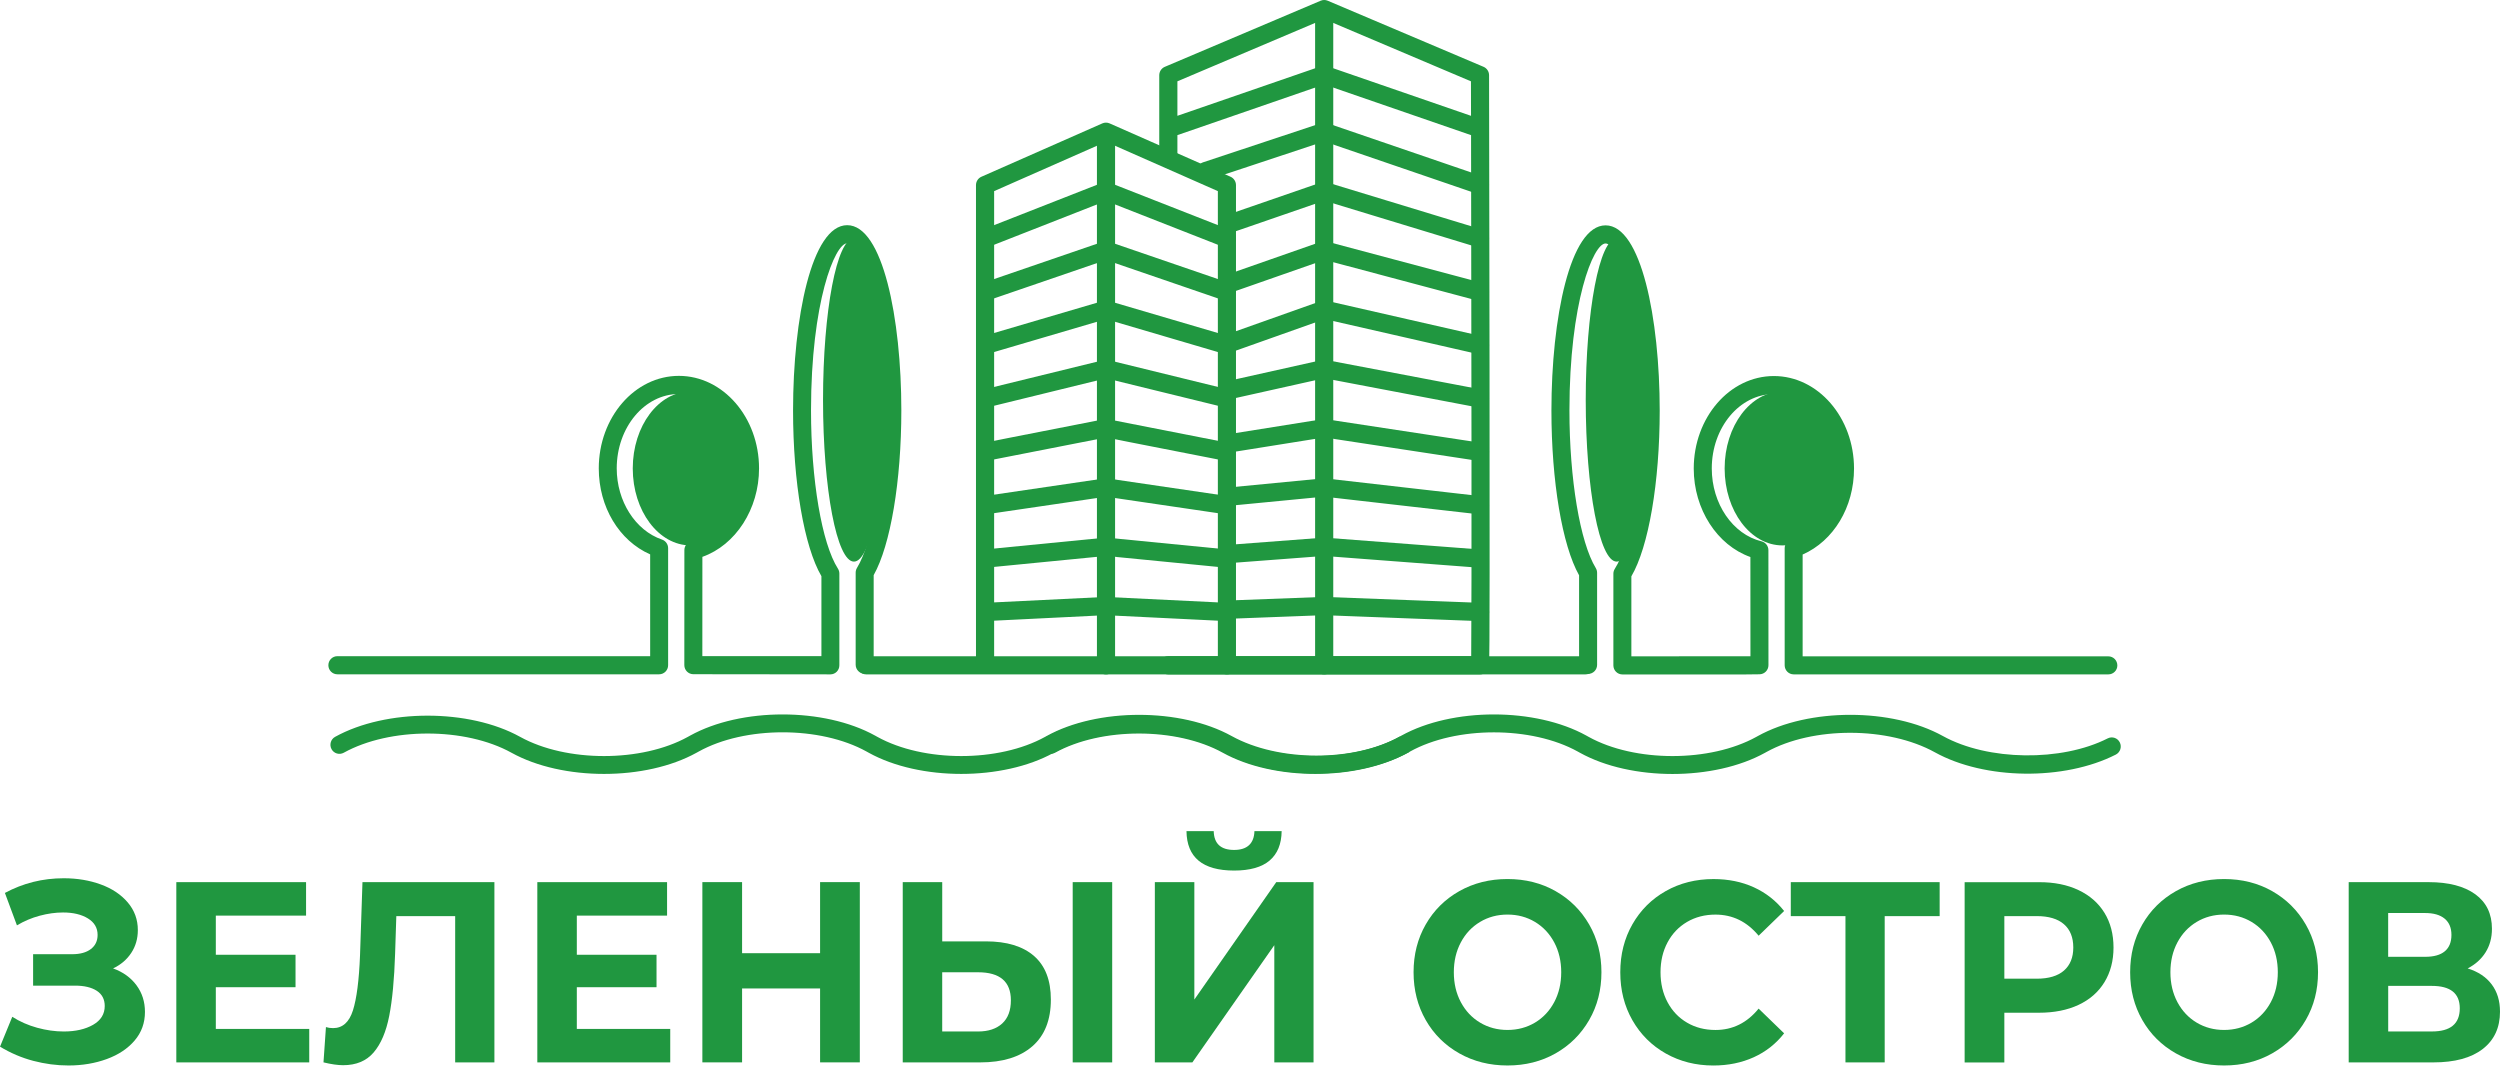 <svg width="282" height="123" viewBox="0 0 282 123" fill="none" xmlns="http://www.w3.org/2000/svg">
<g clip-path="url(#clip0_4806_76600)">
<path d="M15.395 111.137C16.032 112 16.351 113.001 16.351 114.143C16.351 115.383 15.964 116.458 15.19 117.366C14.417 118.277 13.369 118.975 12.051 119.458C10.733 119.941 9.288 120.186 7.723 120.186C6.394 120.186 5.07 120.01 3.752 119.663C2.434 119.315 1.184 118.781 0.003 118.064L1.384 114.695C2.234 115.237 3.168 115.648 4.192 115.93C5.215 116.211 6.215 116.352 7.194 116.352C8.523 116.352 9.622 116.099 10.501 115.598C11.377 115.093 11.814 114.387 11.814 113.476C11.814 112.722 11.514 112.149 10.917 111.761C10.317 111.374 9.501 111.18 8.467 111.18H3.734V107.635H8.133C9.036 107.635 9.741 107.441 10.249 107.054C10.757 106.666 11.009 106.135 11.009 105.456C11.009 104.662 10.643 104.043 9.917 103.597C9.188 103.151 8.254 102.928 7.11 102.928C6.262 102.928 5.386 103.05 4.481 103.292C3.579 103.533 2.721 103.897 1.91 104.38L0.553 100.724C2.6 99.62 4.813 99.067 7.191 99.067C8.704 99.067 10.096 99.301 11.37 99.766C12.643 100.23 13.656 100.907 14.414 101.8C15.169 102.689 15.548 103.727 15.548 104.909C15.548 105.878 15.301 106.738 14.801 107.495C14.303 108.249 13.619 108.83 12.754 109.236C13.877 109.643 14.759 110.277 15.395 111.137Z" fill="#209740"/>
<path d="M34.882 116.063V119.838H19.889V99.506H34.524V103.281H24.344V107.697H33.335V111.358H24.344V116.063H34.882Z" fill="#209740"/>
<path d="M55.769 99.503V119.835H51.343V103.337H44.705L44.568 107.577C44.476 110.463 44.255 112.802 43.905 114.591C43.555 116.384 42.968 117.759 42.147 118.717C41.326 119.676 40.179 120.154 38.703 120.154C38.095 120.154 37.358 120.048 36.49 119.835L36.766 115.855C37.006 115.932 37.274 115.972 37.569 115.972C38.637 115.972 39.384 115.308 39.808 113.983C40.231 112.659 40.5 110.58 40.611 107.752L40.887 99.503H55.769Z" fill="#209740"/>
<path d="M75.603 116.063V119.838H60.61V99.506H75.245V103.281H65.065V107.697H74.056V111.358H65.065V116.063H75.603Z" fill="#209740"/>
<path d="M96.987 99.503V119.835H92.506V111.498H83.707V119.835H79.227V99.503H83.707V107.521H92.506V99.503H96.987Z" fill="#209740"/>
<path d="M116.643 107.84C117.906 108.944 118.537 110.58 118.537 112.749C118.537 115.053 117.84 116.811 116.448 118.022C115.056 119.233 113.096 119.838 110.57 119.838H101.829V99.505H106.283V106.186H111.207C113.567 106.186 115.38 106.738 116.643 107.84ZM113.046 115.452C113.701 114.852 114.027 113.981 114.027 112.837C114.027 110.726 112.791 109.672 110.32 109.672H106.281V116.352H110.32C111.483 116.352 112.391 116.052 113.046 115.452ZM121 99.503H125.455V119.835H121V99.503Z" fill="#209740"/>
<path d="M130.267 99.503H134.722V112.749L143.963 99.503H148.167V119.835H143.742V106.618L134.501 119.835H130.267V99.503ZM133.835 93.752H136.906C136.943 95.167 137.708 95.873 139.203 95.873C139.94 95.873 140.503 95.695 140.889 95.337C141.276 94.978 141.479 94.45 141.5 93.755H144.57C144.552 95.207 144.1 96.311 143.215 97.066C142.331 97.819 140.992 98.199 139.205 98.199C135.661 98.197 133.872 96.715 133.835 93.752Z" fill="#209740"/>
<path d="M164.61 118.821C162.995 117.91 161.734 116.657 160.821 115.059C159.908 113.461 159.45 111.666 159.45 109.669C159.45 107.675 159.905 105.878 160.821 104.282C161.734 102.684 162.997 101.431 164.61 100.52C166.223 99.609 168.036 99.155 170.046 99.155C172.057 99.155 173.864 99.609 175.469 100.52C177.072 101.431 178.337 102.684 179.258 104.282C180.179 105.88 180.642 107.675 180.642 109.669C180.642 111.663 180.182 113.461 179.258 115.059C178.337 116.657 177.072 117.91 175.469 118.821C173.864 119.732 172.057 120.186 170.046 120.186C168.036 120.186 166.223 119.732 164.61 118.821ZM173.146 115.351C174.067 114.799 174.79 114.029 175.317 113.041C175.843 112.053 176.106 110.93 176.106 109.672C176.106 108.413 175.843 107.29 175.317 106.303C174.79 105.315 174.067 104.545 173.146 103.993C172.222 103.44 171.191 103.164 170.049 103.164C168.904 103.164 167.873 103.44 166.952 103.993C166.028 104.545 165.305 105.315 164.781 106.303C164.255 107.29 163.992 108.413 163.992 109.672C163.992 110.93 164.255 112.053 164.781 113.041C165.307 114.029 166.031 114.799 166.952 115.351C167.873 115.903 168.907 116.179 170.049 116.179C171.191 116.177 172.222 115.901 173.146 115.351Z" fill="#209740"/>
<path d="M187.902 118.835C186.307 117.935 185.052 116.684 184.139 115.088C183.226 113.49 182.768 111.685 182.768 109.672C182.768 107.66 183.226 105.852 184.139 104.256C185.052 102.658 186.307 101.41 187.902 100.51C189.496 99.61 191.291 99.158 193.282 99.158C194.96 99.158 196.477 99.469 197.834 100.087C199.19 100.709 200.328 101.598 201.249 102.761L198.373 105.549C197.064 103.961 195.439 103.167 193.506 103.167C192.306 103.167 191.238 103.443 190.296 103.996C189.357 104.548 188.622 105.318 188.096 106.306C187.57 107.293 187.307 108.416 187.307 109.675C187.307 110.933 187.57 112.056 188.096 113.044C188.622 114.032 189.354 114.802 190.296 115.354C191.235 115.906 192.306 116.182 193.506 116.182C195.443 116.182 197.064 115.381 198.373 113.772L201.249 116.559C200.328 117.741 199.185 118.641 197.819 119.259C196.455 119.878 194.931 120.189 193.257 120.189C191.283 120.186 189.499 119.735 187.902 118.835Z" fill="#209740"/>
<path d="M218.789 103.34H212.593V119.838H208.168V103.34H202.001V99.506H218.793V103.34H218.789Z" fill="#209740"/>
<path d="M234.462 100.406C235.725 101.006 236.698 101.858 237.38 102.963C238.06 104.067 238.404 105.373 238.404 106.884C238.404 108.376 238.06 109.677 237.38 110.792C236.698 111.905 235.725 112.757 234.462 113.349C233.198 113.941 231.709 114.236 229.994 114.236H226.09V119.843H221.611V99.511H229.994C231.709 99.503 233.198 99.806 234.462 100.406ZM232.814 109.481C233.513 108.87 233.867 108.004 233.867 106.881C233.867 105.74 233.517 104.864 232.814 104.253C232.115 103.642 231.091 103.337 229.743 103.337H226.09V110.397H229.743C231.091 110.397 232.115 110.091 232.814 109.481Z" fill="#209740"/>
<path d="M245.442 118.821C243.826 117.91 242.566 116.657 241.653 115.059C240.739 113.461 240.281 111.666 240.281 109.669C240.281 107.675 240.737 105.878 241.653 104.282C242.566 102.684 243.829 101.431 245.442 100.52C247.055 99.609 248.867 99.155 250.877 99.155C252.888 99.155 254.696 99.609 256.301 100.52C257.902 101.431 259.169 102.684 260.089 104.282C261.01 105.88 261.474 107.675 261.474 109.669C261.474 111.663 261.014 113.461 260.089 115.059C259.169 116.657 257.902 117.91 256.301 118.821C254.696 119.732 252.888 120.186 250.877 120.186C248.867 120.186 247.057 119.732 245.442 118.821ZM253.978 115.351C254.899 114.799 255.621 114.029 256.149 113.041C256.674 112.053 256.937 110.93 256.937 109.672C256.937 108.413 256.674 107.29 256.149 106.303C255.621 105.315 254.899 104.545 253.978 103.993C253.054 103.44 252.023 103.164 250.879 103.164C249.736 103.164 248.705 103.44 247.783 103.993C246.86 104.545 246.136 105.315 245.612 106.303C245.087 107.29 244.822 108.413 244.822 109.672C244.822 110.93 245.087 112.053 245.612 113.041C246.14 114.029 246.862 114.799 247.783 115.351C248.705 115.903 249.738 116.179 250.879 116.179C252.023 116.177 253.054 115.901 253.978 115.351Z" fill="#209740"/>
<path d="M281.061 111.037C281.687 111.87 282 112.895 282 114.117C282 115.917 281.351 117.321 280.051 118.327C278.751 119.334 276.893 119.838 274.477 119.838H264.933V99.506H273.953C276.203 99.506 277.955 99.963 279.211 100.871C280.462 101.781 281.092 103.077 281.092 104.763C281.092 105.769 280.853 106.656 280.374 107.421C279.895 108.185 279.22 108.79 278.353 109.237C279.529 109.603 280.433 110.203 281.061 111.037ZM269.385 107.928H273.561C274.54 107.928 275.276 107.721 275.775 107.304C276.271 106.887 276.522 106.274 276.522 105.458C276.522 104.665 276.269 104.054 275.761 103.629C275.253 103.204 274.519 102.989 273.561 102.989H269.385V107.928ZM277.463 113.737C277.463 112.054 276.414 111.209 274.311 111.209H269.389V116.349H274.311C276.414 116.352 277.463 115.481 277.463 113.737Z" fill="#209740"/>
<path d="M96.324 63.35C98.25 63.35 99.811 55.188 99.811 45.12C99.811 35.052 98.25 26.891 96.324 26.891C94.399 26.891 92.838 35.052 92.838 45.12C92.838 55.188 94.399 63.35 96.324 63.35Z" fill="#209740"/>
<path d="M182.358 63.35C184.283 63.35 185.844 55.188 185.844 45.12C185.844 35.052 184.283 26.891 182.358 26.891C180.432 26.891 178.871 35.052 178.871 45.12C178.871 55.188 180.432 63.35 182.358 63.35Z" fill="#209740"/>
<path d="M201.06 61.522C204.662 61.522 207.581 57.635 207.581 52.84C207.581 48.045 204.662 44.158 201.06 44.158C197.46 44.158 194.539 48.045 194.539 52.84C194.539 57.635 197.46 61.522 201.06 61.522Z" fill="#209740"/>
<path d="M77.895 61.522C81.496 61.522 84.415 57.635 84.415 52.84C84.415 48.045 81.496 44.158 77.895 44.158C74.294 44.158 71.375 48.045 71.375 52.84C71.375 57.635 74.294 61.522 77.895 61.522Z" fill="#209740"/>
<path d="M178.842 76.07H97.706C97.145 76.07 96.69 75.61 96.69 75.047C96.69 74.482 97.145 74.025 97.706 74.025H178.842C179.403 74.025 179.858 74.484 179.858 75.047C179.858 75.613 179.403 76.07 178.842 76.07Z" fill="#209740"/>
<path d="M138.4 70.061C138.382 70.061 138.366 70.061 138.35 70.061L124.707 69.392L111.167 70.061C110.599 70.099 110.123 69.65 110.096 69.082C110.07 68.514 110.504 68.028 111.067 68.001L124.707 67.332L138.448 68.001C139.011 68.028 139.448 68.514 139.419 69.082C139.392 69.631 138.94 70.061 138.4 70.061Z" fill="#209740"/>
<path d="M111.114 64.043C110.593 64.043 110.149 63.645 110.099 63.111C110.046 62.543 110.457 62.041 111.017 61.986L124.658 60.647C124.723 60.642 124.789 60.642 124.855 60.647L138.498 61.986C139.061 62.041 139.471 62.546 139.416 63.111C139.363 63.68 138.853 64.099 138.298 64.038L124.755 62.711L111.214 64.038C111.18 64.041 111.149 64.043 111.114 64.043Z" fill="#209740"/>
<path d="M111.114 58.023C110.614 58.023 110.178 57.654 110.104 57.139C110.022 56.576 110.409 56.053 110.967 55.968L124.607 53.961C124.707 53.948 124.805 53.948 124.902 53.961L138.545 55.968C139.103 56.051 139.49 56.574 139.408 57.139C139.326 57.702 138.821 58.087 138.248 58.013L124.755 56.027L111.262 58.013C111.212 58.021 111.164 58.023 111.114 58.023Z" fill="#209740"/>
<path d="M111.114 52.007C110.635 52.007 110.206 51.664 110.112 51.17C110.004 50.61 110.367 50.069 110.919 49.96L124.56 47.283C124.689 47.26 124.82 47.26 124.949 47.283L138.592 49.96C139.147 50.069 139.508 50.61 139.4 51.17C139.292 51.731 138.758 52.092 138.2 51.986L124.754 49.349L111.309 51.986C111.246 51.999 111.18 52.007 111.114 52.007Z" fill="#209740"/>
<path d="M111.114 45.988C110.654 45.988 110.235 45.672 110.123 45.2C109.988 44.645 110.325 44.087 110.875 43.955L124.515 40.612C124.676 40.575 124.839 40.575 124.999 40.612L138.642 43.955C139.192 44.09 139.526 44.648 139.395 45.2C139.263 45.752 138.711 46.092 138.161 45.959L124.76 42.675L111.362 45.959C111.278 45.978 111.193 45.988 111.114 45.988Z" fill="#209740"/>
<path d="M138.398 39.969C138.303 39.969 138.206 39.956 138.111 39.927L124.755 35.997L111.399 39.927C110.854 40.086 110.288 39.77 110.13 39.226C109.972 38.679 110.283 38.105 110.825 37.946L124.465 33.934C124.65 33.881 124.852 33.881 125.036 33.934L138.679 37.946C139.221 38.105 139.534 38.679 139.374 39.226C139.25 39.677 138.842 39.969 138.398 39.969Z" fill="#209740"/>
<path d="M111.115 33.95C110.688 33.95 110.291 33.679 110.146 33.249C109.965 32.71 110.251 32.123 110.786 31.94L124.426 27.259C124.639 27.184 124.871 27.184 125.084 27.259L138.727 31.94C139.261 32.123 139.547 32.71 139.366 33.249C139.185 33.788 138.603 34.077 138.069 33.894L124.755 29.327L111.443 33.894C111.335 33.934 111.225 33.95 111.115 33.95Z" fill="#209740"/>
<path d="M111.114 27.934C110.704 27.934 110.32 27.684 110.162 27.276C109.959 26.744 110.217 26.147 110.746 25.94L124.386 20.59C124.623 20.497 124.889 20.497 125.126 20.59L138.769 25.94C139.295 26.147 139.555 26.744 139.353 27.276C139.148 27.807 138.553 28.07 138.029 27.865L124.757 22.661L111.485 27.865C111.364 27.91 111.238 27.934 111.114 27.934Z" fill="#209740"/>
<path d="M138.398 76.077C137.832 76.077 137.374 75.616 137.374 75.045V21.559L124.755 15.991L112.138 21.559V74.867C112.138 75.438 111.68 75.9 111.115 75.9C110.549 75.9 110.091 75.438 110.091 74.867V20.882C110.091 20.47 110.33 20.101 110.704 19.937L124.344 13.918C124.605 13.803 124.902 13.803 125.163 13.918L138.806 19.937C139.176 20.101 139.419 20.473 139.419 20.882V75.045C139.421 75.616 138.963 76.077 138.398 76.077Z" fill="#209740"/>
<path d="M166.947 70.061C166.933 70.061 166.92 70.061 166.907 70.061L149.33 69.392L138.861 69.79C138.282 69.82 137.821 69.368 137.8 68.797C137.779 68.226 138.219 67.749 138.784 67.727L149.333 67.329L166.989 67.998C167.552 68.019 167.994 68.5 167.973 69.068C167.946 69.623 167.494 70.061 166.947 70.061Z" fill="#209740"/>
<path d="M166.947 64.043C166.92 64.043 166.894 64.043 166.868 64.041L149.367 62.711L138.895 63.504C138.342 63.55 137.842 63.122 137.798 62.554C137.755 61.986 138.179 61.489 138.742 61.447L149.291 60.647C149.344 60.642 149.393 60.642 149.443 60.647L167.02 61.986C167.583 62.028 168.007 62.525 167.962 63.093C167.925 63.632 167.475 64.043 166.947 64.043Z" fill="#209740"/>
<path d="M166.947 58.024C166.91 58.024 166.87 58.021 166.831 58.016L149.359 56.022L138.916 57.031C138.366 57.087 137.856 56.67 137.8 56.102C137.748 55.533 138.158 55.031 138.721 54.976L149.27 53.959C149.341 53.953 149.409 53.953 149.483 53.962L167.06 55.969C167.62 56.032 168.023 56.542 167.96 57.11C167.902 57.636 167.46 58.024 166.947 58.024Z" fill="#209740"/>
<path d="M166.947 52.007C166.897 52.007 166.844 52.005 166.794 51.994L149.373 49.342L138.979 51.004C138.421 51.099 137.898 50.709 137.811 50.146C137.721 49.583 138.103 49.055 138.661 48.965L149.209 47.279C149.312 47.26 149.42 47.26 149.52 47.279L167.097 49.955C167.654 50.04 168.041 50.566 167.957 51.128C167.881 51.641 167.444 52.007 166.947 52.007Z" fill="#209740"/>
<path d="M166.946 45.988C166.883 45.988 166.82 45.983 166.754 45.969L149.383 42.664L139.04 44.974C138.49 45.096 137.942 44.746 137.819 44.191C137.698 43.633 138.045 43.084 138.595 42.959L149.144 40.604C149.281 40.575 149.42 40.572 149.554 40.599L167.131 43.941C167.686 44.047 168.052 44.586 167.946 45.147C167.857 45.643 167.428 45.988 166.946 45.988Z" fill="#209740"/>
<path d="M166.946 39.969C166.873 39.969 166.797 39.961 166.72 39.942L149.43 35.994L139.161 39.639C138.627 39.828 138.042 39.546 137.856 39.008C137.669 38.471 137.948 37.882 138.479 37.691L149.028 33.947C149.209 33.883 149.404 33.873 149.594 33.915L167.17 37.927C167.72 38.052 168.068 38.607 167.941 39.161C167.836 39.645 167.412 39.969 166.946 39.969Z" fill="#209740"/>
<path d="M166.946 33.95C166.86 33.95 166.773 33.94 166.683 33.916L149.407 29.315L139.153 32.904C138.619 33.088 138.034 32.803 137.85 32.267C137.666 31.728 137.948 31.141 138.482 30.953L149.03 27.26C149.223 27.193 149.43 27.185 149.628 27.236L167.204 31.917C167.749 32.063 168.075 32.626 167.933 33.178C167.812 33.645 167.399 33.95 166.946 33.95Z" fill="#209740"/>
<path d="M166.944 27.934C166.847 27.934 166.747 27.921 166.649 27.889L149.386 22.634L139.15 26.168C138.616 26.354 138.034 26.065 137.853 25.526C137.669 24.987 137.955 24.4 138.49 24.217L149.038 20.574C149.241 20.505 149.459 20.502 149.665 20.561L167.241 25.911C167.781 26.076 168.089 26.651 167.925 27.196C167.791 27.645 167.386 27.934 166.944 27.934Z" fill="#209740"/>
<path d="M166.944 21.915C166.836 21.915 166.723 21.896 166.615 21.859L149.362 15.952L136.327 20.277C135.79 20.455 135.211 20.16 135.035 19.618C134.859 19.077 135.151 18.495 135.688 18.315L149.049 13.883C149.26 13.814 149.486 13.814 149.696 13.886L167.273 19.905C167.807 20.088 168.094 20.675 167.912 21.214C167.77 21.644 167.37 21.915 166.944 21.915Z" fill="#209740"/>
<path d="M166.944 76.078H131.788C131.222 76.078 130.764 75.616 130.764 75.045C130.764 74.474 131.222 74.012 131.788 74.012H165.952C166.018 68.158 165.978 36.634 165.936 15.245L149.367 9.526L132.811 15.243V17.704C132.811 18.275 132.354 18.737 131.788 18.737C131.222 18.737 130.764 18.275 130.764 17.704V8.488C130.764 8.074 131.012 7.697 131.391 7.538L148.973 0.08C149.225 -0.029 149.512 -0.029 149.764 0.08L167.341 7.535C167.72 7.694 167.967 8.069 167.967 8.483C167.967 8.483 168.004 25.111 168.02 41.745C168.028 50.063 168.033 58.382 168.028 64.624C168.025 67.746 168.017 70.351 168.009 72.175C167.991 75.767 167.991 75.767 167.286 76.016C167.175 76.059 167.06 76.078 166.944 76.078ZM149.367 7.405C149.48 7.405 149.591 7.424 149.699 7.461L165.931 13.066C165.928 11.717 165.926 10.416 165.923 9.173L149.367 2.151L132.811 9.173V13.063L149.038 7.463C149.143 7.424 149.254 7.405 149.367 7.405Z" fill="#209740"/>
<path d="M149.367 76.077C148.802 76.077 148.344 75.615 148.344 75.044V1.211C148.344 0.64 148.802 0.178 149.367 0.178C149.933 0.178 150.391 0.64 150.391 1.211V75.047C150.391 75.615 149.933 76.077 149.367 76.077Z" fill="#209740"/>
<path d="M124.757 76.078C124.192 76.078 123.734 75.616 123.734 75.045V15.224C123.734 14.653 124.192 14.191 124.757 14.191C125.323 14.191 125.781 14.653 125.781 15.224V75.047C125.778 75.616 125.32 76.078 124.757 76.078Z" fill="#209740"/>
<path d="M237.83 76.069H202.325C201.765 76.069 201.311 75.61 201.311 75.047V61.841C201.311 61.403 201.589 61.013 202.001 60.872C205.008 59.847 207.108 56.544 207.108 52.843C207.108 48.218 203.963 44.453 200.098 44.453C196.231 44.453 193.088 48.215 193.088 52.843C193.088 56.815 195.447 60.272 198.7 61.063C199.156 61.175 199.476 61.586 199.476 62.059L199.482 75.034C199.482 75.594 199.034 76.051 198.476 76.059L196.9 76.077H183.005C182.444 76.077 181.989 75.618 181.989 75.055V64.719C181.989 64.522 182.045 64.329 182.15 64.164C183.965 61.32 185.186 54.144 185.186 46.309C185.186 34.114 182.492 27.463 181.108 27.463C179.724 27.463 177.032 34.114 177.032 46.309C177.032 54.022 178.227 61.161 180.003 64.076C180.1 64.238 180.153 64.424 180.153 64.613V74.997C180.153 75.562 179.697 76.019 179.137 76.019C178.577 76.019 178.121 75.559 178.121 74.997V64.894C176.219 61.517 175.001 54.29 175.001 46.312C175.001 35.93 177.098 25.419 181.108 25.419C185.118 25.419 187.215 35.93 187.215 46.312C187.215 54.415 185.965 61.681 184.018 65.011V74.033L197.45 74.027L197.444 62.831C193.699 61.506 191.054 57.449 191.054 52.853C191.054 47.1 195.109 42.417 200.092 42.417C205.076 42.417 209.134 47.097 209.134 52.853C209.134 57.213 206.831 61.013 203.337 62.553V74.035H237.82C238.383 74.035 238.836 74.495 238.836 75.058C238.842 75.613 238.386 76.069 237.83 76.069Z" fill="#209740"/>
<path d="M93.669 76.069L78.198 76.051C77.642 76.045 77.192 75.589 77.192 75.026L77.198 62.05C77.198 61.578 77.519 61.166 77.974 61.055C81.226 60.264 83.586 56.807 83.586 52.835C83.586 48.21 80.442 44.445 76.577 44.445C72.711 44.445 69.567 48.207 69.567 52.835C69.567 56.536 71.667 59.839 74.674 60.864C75.087 61.005 75.364 61.395 75.364 61.833V75.039C75.364 75.605 74.909 76.061 74.348 76.061H38.055C37.495 76.061 37.04 75.602 37.04 75.039C37.04 74.474 37.495 74.017 38.055 74.017H73.338V62.534C69.843 60.994 67.541 57.192 67.541 52.835C67.541 47.081 71.596 42.398 76.579 42.398C81.563 42.398 85.62 47.079 85.62 52.835C85.62 57.431 82.976 61.488 79.229 62.813L79.224 74.009L79.795 74.014H92.656V64.992C90.707 61.663 89.457 54.396 89.457 46.293C89.457 35.912 91.554 25.4 95.564 25.4C99.574 25.4 101.671 35.912 101.671 46.293C101.671 54.271 100.45 61.498 98.55 64.876V74.978C98.55 75.543 98.095 76 97.535 76C96.974 76 96.519 75.541 96.519 74.978V64.594C96.519 64.406 96.572 64.22 96.669 64.058C98.445 61.145 99.639 54.006 99.639 46.29C99.639 34.096 96.945 27.445 95.561 27.445C94.177 27.445 91.483 34.096 91.483 46.29C91.483 54.125 92.704 61.302 94.519 64.145C94.624 64.31 94.68 64.504 94.68 64.7V75.037C94.685 75.613 94.23 76.069 93.669 76.069Z" fill="#209740"/>
<path d="M108.428 87.298C104.647 87.298 100.868 86.502 97.992 84.909L97.743 84.771C92.522 81.882 84.036 81.882 78.819 84.771L78.569 84.909C72.814 88.095 63.452 88.095 57.695 84.909C52.48 82.02 43.992 82.02 38.774 84.909C38.284 85.18 37.666 84.999 37.398 84.505C37.129 84.009 37.308 83.387 37.798 83.117C43.555 79.93 52.917 79.93 58.671 83.117C63.889 86.005 72.377 86.005 77.592 83.117L77.842 82.978C83.597 79.792 92.959 79.792 98.716 82.978L98.966 83.117C104.184 86.005 112.672 86.005 117.887 83.117L118.056 83.024C123.807 79.838 133.172 79.838 138.929 83.024C144.228 85.957 152.714 85.96 157.932 83.069L158.506 83.918L158.99 84.818C153.154 88.05 143.789 88.05 138.035 84.864C132.738 81.93 124.247 81.93 119.032 84.818L118.863 84.911C115.988 86.502 112.206 87.298 108.428 87.298Z" fill="#209740"/>
<path d="M148.365 87.298C144.586 87.298 140.805 86.502 137.929 84.909C132.714 82.02 124.223 82.02 119.011 84.909C118.519 85.18 117.903 84.999 117.632 84.505C117.363 84.009 117.542 83.387 118.032 83.117C123.786 79.93 133.148 79.928 138.905 83.117C144.121 86.005 152.609 86.008 157.824 83.117L158.077 82.978C163.831 79.792 173.193 79.792 178.948 82.978L179.197 83.117C184.415 86.008 192.904 86.005 198.118 83.117L198.286 83.024C204.042 79.835 213.404 79.838 219.158 83.024C224.242 85.838 232.544 85.936 237.751 83.289C238.253 83.034 238.862 83.239 239.113 83.743C239.366 84.248 239.163 84.864 238.663 85.118C232.833 88.084 223.873 87.97 218.266 84.866C212.966 81.932 204.481 81.932 199.264 84.821L199.096 84.914C193.34 88.103 183.978 88.103 178.221 84.914L177.971 84.776C172.754 81.887 164.265 81.887 159.05 84.776L158.797 84.914C155.922 86.502 152.143 87.298 148.365 87.298Z" fill="#209740"/>
</g>
<defs>
<clipPath id="clip0_4806_76600">
<rect width="282" height="123" fill="white"/>
</clipPath>
</defs>
</svg>
